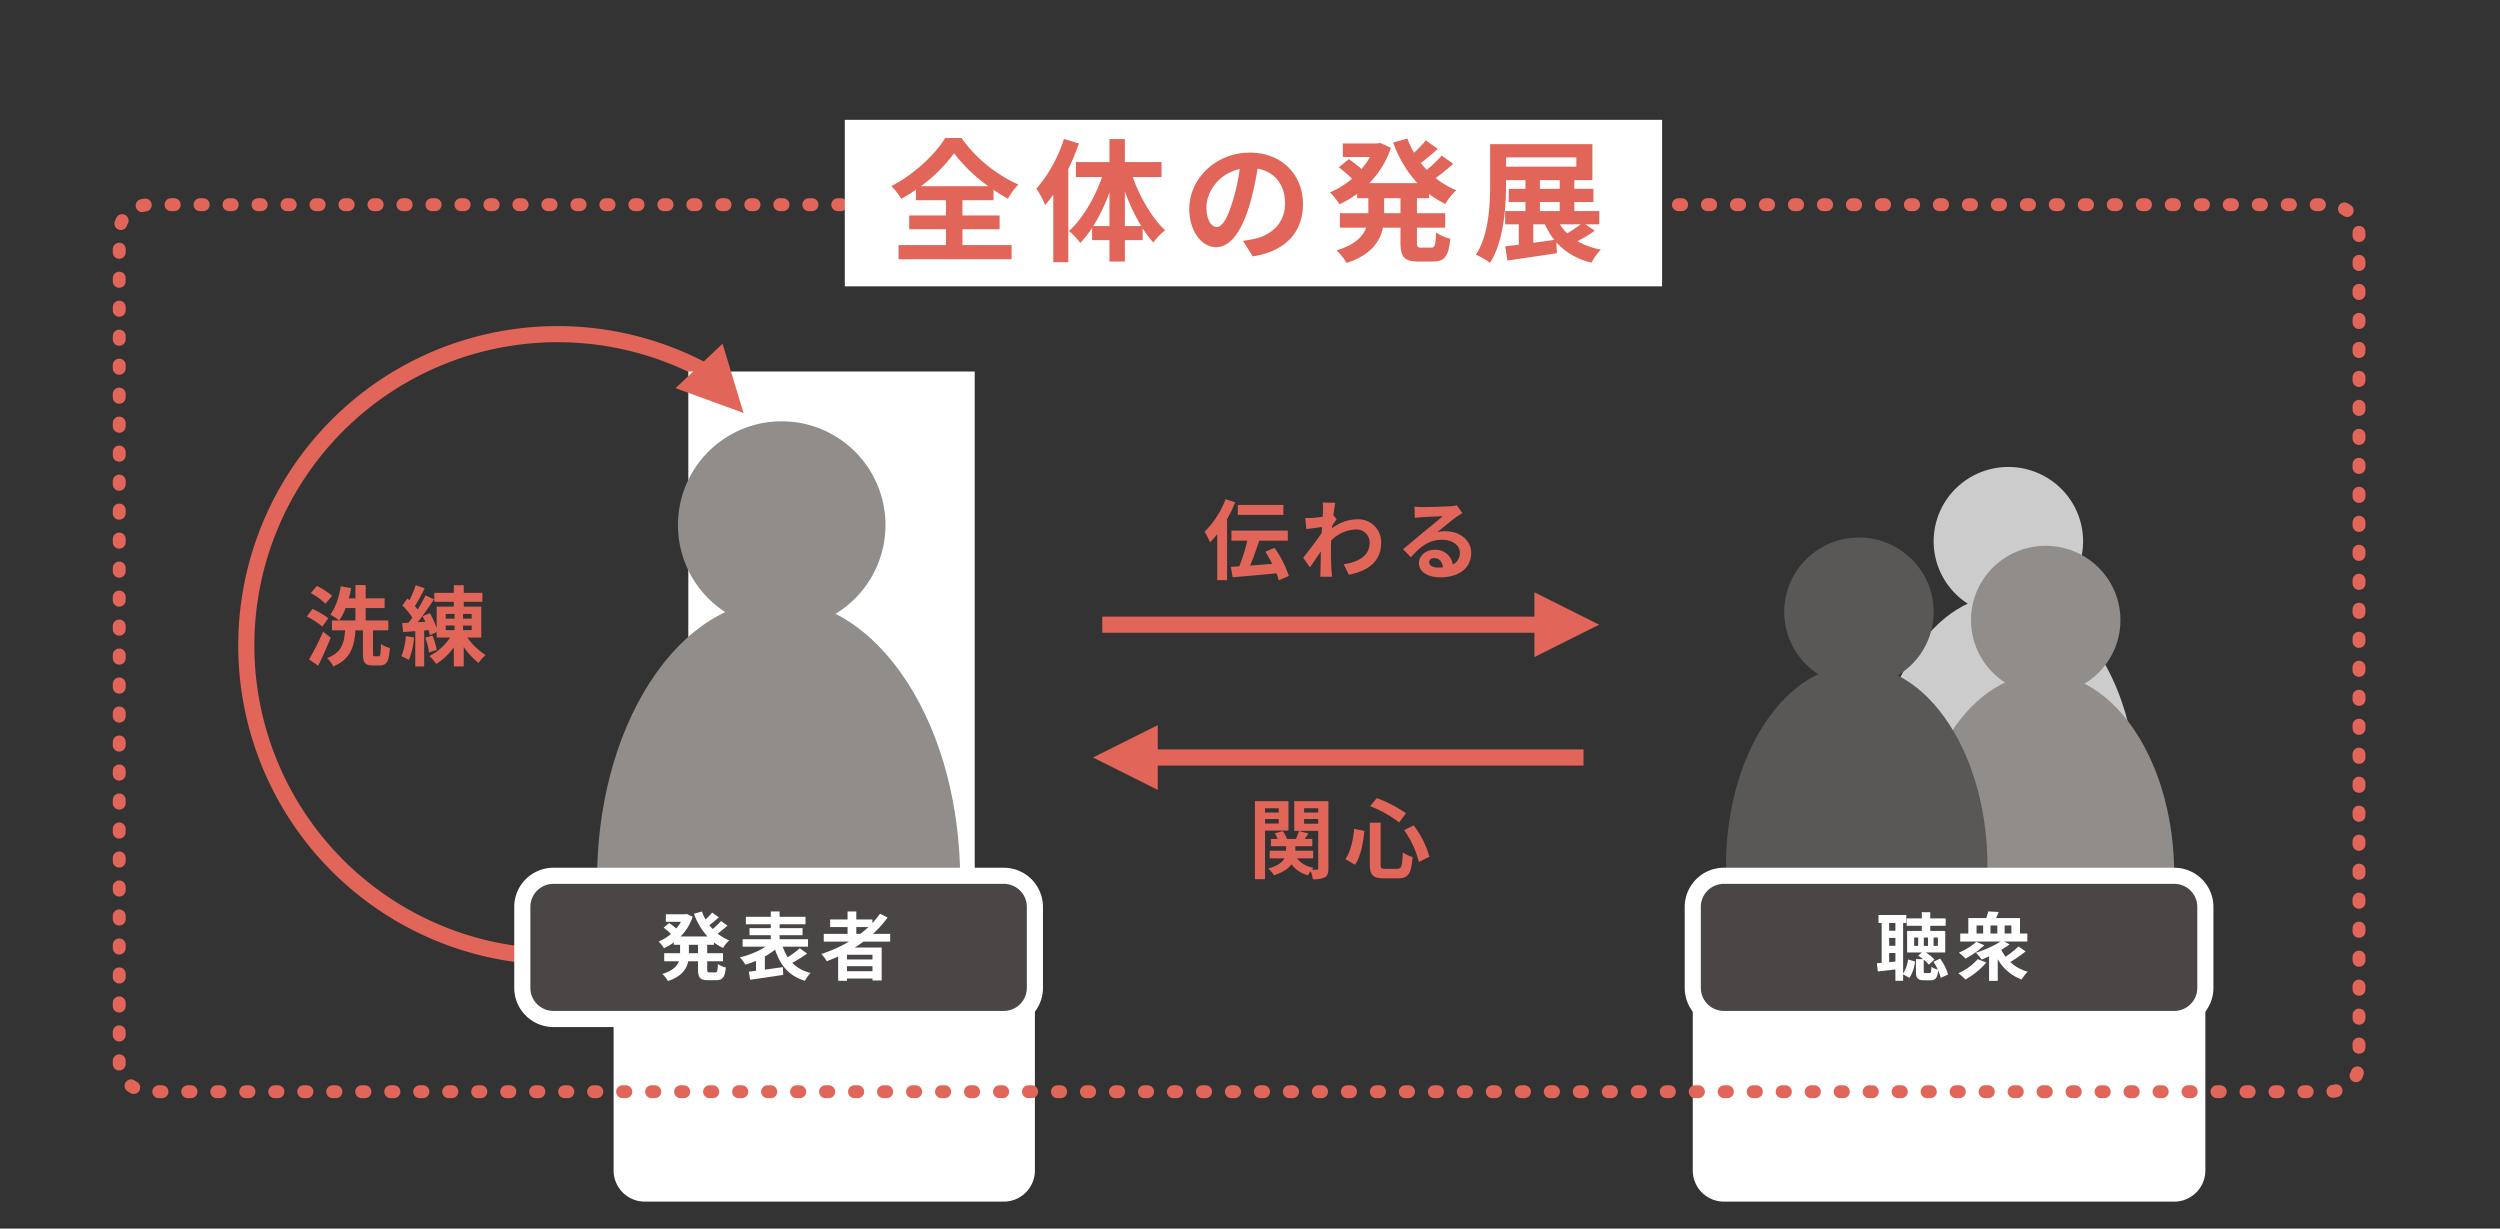 <svg id="レイヤー_1" data-name="レイヤー 1" xmlns="http://www.w3.org/2000/svg" viewBox="0 0 775.214 380.981"><rect x="0" y="0" width="775.214" height="380.981" fill="#333333" stroke="none"/><defs><style>.cls-1,.cls-10,.cls-9{fill:none;}.cls-1,.cls-10{stroke:#e16659;}.cls-1,.cls-6,.cls-9{stroke-width:5px;}.cls-2{fill:#fff;}.cls-3{fill:#908d8a;}.cls-4{fill:#e16659;}.cls-5{fill:#ccc;}.cls-6,.cls-8{fill:#494645;}.cls-6,.cls-9{stroke:#fff;}.cls-7{fill:#595857;}.cls-10{stroke-linecap:round;stroke-width:4px;stroke-dasharray:0.999 7.99;}</style></defs><title>hajimeni</title><path class="cls-1" d="M241.154,131.886a96.527,96.527,0,1,1-136.51,0,96.526,96.526,0,0,1,136.51,0"/><rect class="cls-2" x="213.44" y="115.2" width="88.805" height="164.093"/><path class="cls-3" d="M281.25,211.428c21.988,33.926,21.988,88.932,0,122.859-21.99,33.926-57.642,33.926-79.63,0-21.99-33.928-21.99-88.934,0-122.859,21.988-33.928,57.64-33.928,79.63,0"/><path class="cls-2" d="M199.928,294.094H311.255a9.652,9.652,0,0,1,9.652,9.652v59.206a9.651,9.651,0,0,1-9.651,9.651H199.928a9.654,9.654,0,0,1-9.654-9.654V303.748A9.654,9.654,0,0,1,199.928,294.094Z"/><line class="cls-1" x1="218.531" y1="115.335" x2="218.418" y2="117.786"/><polygon class="cls-4" points="209.47 120.362 230.556 128.054 224.058 106.566 209.47 120.362"/><path class="cls-5" d="M639.148,151.551a22.964,22.964,0,0,1,0,32.594,23.26,23.26,0,0,1-32.766,0,22.967,22.967,0,0,1,0-32.594,23.253,23.253,0,0,1,32.766,0"/><path class="cls-5" d="M650.738,202.668c15.833,24.299,15.833,63.697,0,88.002-15.832,24.299-41.504,24.299-57.336,0-15.829-24.305-15.829-63.703,0-88.002,15.832-24.303,41.504-24.303,57.336,0"/><path class="cls-3" d="M650.729,176.002a22.963,22.963,0,0,1,0,32.596,23.255,23.255,0,0,1-32.762,0,22.966,22.966,0,0,1,0-32.596,23.251,23.251,0,0,1,32.762,0"/><path class="cls-3" d="M662.319,227.117c15.835,24.303,15.835,63.703,0,88.006-15.829,24.301-41.501,24.301-57.331,0-15.832-24.303-15.832-63.703,0-88.006,15.83-24.299,41.502-24.299,57.331,0"/><path class="cls-3" d="M265.15,140.065a32.176,32.176,0,1,1-45.503,0,32.175,32.175,0,0,1,45.503,0"/><path class="cls-4" d="M171.611,271.572H311.257a9.65,9.65,0,0,1,9.65,9.65v25.099a9.651,9.651,0,0,1-9.651,9.651H171.613a9.654,9.654,0,0,1-9.654-9.654V281.225A9.652,9.652,0,0,1,171.611,271.572Z"/><path class="cls-6" d="M171.611,271.572H311.257a9.65,9.65,0,0,1,9.65,9.65v25.099a9.651,9.651,0,0,1-9.651,9.651H171.613a9.654,9.654,0,0,1-9.654-9.654V281.225A9.652,9.652,0,0,1,171.611,271.572Z"/><path class="cls-7" d="M592.813,173.43a22.96,22.96,0,0,1,0,32.594,23.251,23.251,0,0,1-32.762,0,22.962,22.962,0,0,1,0-32.594,23.251,23.251,0,0,1,32.762,0"/><path class="cls-7" d="M604.405,224.547c15.832,24.299,15.832,63.699,0,88-15.833,24.303-41.502,24.303-57.335,0-15.83-24.301-15.83-63.701,0-88,15.833-24.303,41.502-24.303,57.335,0"/><path class="cls-2" d="M534.557,294.094H674.198a9.651,9.651,0,0,1,9.651,9.651v59.204a9.654,9.654,0,0,1-9.654,9.654H534.557a9.654,9.654,0,0,1-9.654-9.654V303.748A9.654,9.654,0,0,1,534.557,294.094Z"/><path class="cls-8" d="M534.554,271.572H674.199a9.65,9.65,0,0,1,9.65,9.65v25.096a9.654,9.654,0,0,1-9.654,9.654H534.557a9.654,9.654,0,0,1-9.654-9.654V281.224A9.651,9.651,0,0,1,534.554,271.572Z"/><path class="cls-9" d="M534.554,271.572H674.199a9.65,9.65,0,0,1,9.65,9.65v25.096a9.654,9.654,0,0,1-9.654,9.654H534.557a9.654,9.654,0,0,1-9.654-9.654V281.224A9.651,9.651,0,0,1,534.554,271.572Z"/><path class="cls-2" d="M219.298,292.974v2.599h4.898v2.506h-4.898v2.483c0,.828.093.966.736.966h1.771c.598,0,.713-.46.805-2.621a6.813,6.813,0,0,0,2.461,1.081c-.276,3.035-.989,3.955-3.013,3.955h-2.507c-2.483,0-3.104-.805-3.104-3.357v-2.507h-3.036c-.506,2.415-2.023,4.691-6.277,6.117a10.428,10.428,0,0,0-1.747-2.185c3.173-.966,4.553-2.392,5.128-3.933h-4.554V295.572h4.921v-2.599h-1.932v-.759a18.79,18.79,0,0,1-3.058,1.816,11.876,11.876,0,0,0-1.656-2.069,14.223,14.223,0,0,0,3.817-2.368,24.455,24.455,0,0,0-2.276-1.955l1.725-1.426c.689.483,1.563,1.149,2.207,1.702a12.898,12.898,0,0,0,1.449-2.07h-4.691V283.5h6.002l.482-.093,1.84.852a15.756,15.756,0,0,1-3.748,6.116h8.324a21.034,21.034,0,0,1-4.185-7.036l2.46-.69a15.987,15.987,0,0,0,1.149,2.461,21.874,21.874,0,0,0,2.047-2.139l2.069,1.472c-.942.851-2,1.748-2.943,2.438.322.414.667.805,1.035,1.195a22.155,22.155,0,0,0,2.575-2.483l2.001,1.426a37.989,37.989,0,0,1-3.035,2.483,14.097,14.097,0,0,0,3.563,2.093,10.449,10.449,0,0,0-1.886,2.368,15.996,15.996,0,0,1-2.828-1.725v.736Zm-2.851,0h-2.829v2.599h2.829Z"/><path class="cls-2" d="M250.279,295.71a46.692,46.692,0,0,1-4.622,2.852,11.654,11.654,0,0,0,5.702,3.127,10.834,10.834,0,0,0-1.771,2.438c-4.967-1.518-7.611-4.76-9.244-9.658a23.125,23.125,0,0,1-3.173,2.116v4.093c1.793-.253,3.725-.528,5.588-.782l.114,2.392c-3.587.575-7.473,1.127-10.278,1.518l-.391-2.506c.667-.069,1.426-.161,2.23-.276v-3.081a30.989,30.989,0,0,1-3.266,1.173,16.055,16.055,0,0,0-1.748-2.254,27.471,27.471,0,0,0,8.025-3.311H230.273v-2.323h8.738v-1.241h-6.6v-2.185h6.6v-1.196h-7.727v-2.322h7.727V282.626h2.736v1.655h8.024v2.322h-8.024v1.196H248.853v2.185h-7.105v1.241h8.807v2.323h-7.841a15.98,15.98,0,0,0,1.54,3.288,30.506,30.506,0,0,0,3.748-2.806Z"/><path class="cls-2" d="M267.76,291.984c-.897.645-1.771,1.242-2.714,1.84H273.394v10.21h-2.852v-.598h-7.91v.689H259.896v-7.52c-1.15.506-2.346,1.012-3.519,1.449a15.033,15.033,0,0,0-1.679-2.254,40.859,40.859,0,0,0,8.554-3.817H255.434v-2.414h7.382v-2.093h-5.404v-2.368h5.404V282.626h2.714v2.483H270.519v1.127a28.058,28.058,0,0,0,2.369-2.921l2.345,1.196a33.693,33.693,0,0,1-4.529,5.059h5.334v2.414Zm2.782,4.07h-7.91v1.472h7.91Zm0,5.105v-1.564h-7.91v1.564Zm-5.013-11.59h1.265a31.535,31.535,0,0,0,2.483-2.093h-3.748Z"/><path class="cls-2" d="M590.128,301.896a10.843,10.843,0,0,0,1.54-4.392l2.162.666a11.71,11.71,0,0,1-1.748,5.06l-1.954-1.104v2h-2.392v-3.519c-1.932.253-3.84.438-5.45.621l-.299-2.552,1.495-.115V286.19h-.989v-2.461h8.623v2.461h-.988Zm-4.323-15.705v2.414h1.932v-2.414Zm0,7.082h1.932V290.835h-1.932Zm1.932,4.897v-2.667h-1.932v2.852Zm14.05,5.06a12.483,12.483,0,0,0-.782-2.322c-.253,2.438-.896,3.058-2.391,3.058h-1.955c-2.115,0-2.553-.713-2.553-2.852v-3.702h2.208a15.71,15.71,0,0,0-1.541-1.08l1.196-.989h-4.6v-6.668h4.554V287.087h-4.691v-2.3h4.691V282.856h2.621v1.932h4.783V287.087h-4.783v1.587h4.645v6.668H597.119a11.456,11.456,0,0,1,2.713,2.185l-1.725,1.587a11.356,11.356,0,0,0-1.586-1.541v3.519c0,.552.068.644.528.644h1.265c.414,0,.529-.23.575-1.954a6.356,6.356,0,0,0,2.001.874,15.377,15.377,0,0,0-1.38-2.415l2.093-.988a15.4,15.4,0,0,1,2.46,4.921Zm-6.99-12.51h-1.242v2.576h1.242Zm3.058,0h-1.311v2.576H597.854Zm1.725,2.576h1.334v-2.576h-1.334Z"/><path class="cls-2" d="M615.934,298.47a24.566,24.566,0,0,1-6.484,5.266,18.103,18.103,0,0,0-2.185-1.955,17.102,17.102,0,0,0,6.001-4.369Zm-.621-5.358a27.751,27.751,0,0,1-5.841,4.14,22.619,22.619,0,0,0-2.047-1.863,19.351,19.351,0,0,0,5.404-3.334Zm12.809,1.909a46.834,46.834,0,0,1-4.761,3.311,13.497,13.497,0,0,0,5.381,2.989,12.762,12.762,0,0,0-1.862,2.415,14.152,14.152,0,0,1-7.404-6.301v6.715h-2.69v-7.611c-.805.391-1.587.713-2.3,1.012a22.2,22.2,0,0,0-1.793-2.139,32.835,32.835,0,0,0,7.657-3.449H607.839v-2.483h2.507v-4.807h5.564a19.08,19.08,0,0,0,.598-2.046l3.243.161a16.472,16.472,0,0,1-.806,1.885h7.428v4.807h2.276v2.483h-7.197l1.701.851a26.347,26.347,0,0,1-2.575,1.702,12.064,12.064,0,0,0,1.311,2.161,29.212,29.212,0,0,0,4.024-3.196Zm-15.223-5.542h2.046v-2.507h-2.046Zm6.438-2.507h-2.116v2.507h2.116Zm2.276,0v2.507h2.093v-2.507Z"/><polyline class="cls-1" points="478.371 193.705 475.798 193.705 341.794 193.705"/><polygon class="cls-4" points="475.798 203.746 495.875 193.705 475.798 183.664 475.798 203.746"/><polyline class="cls-1" points="356.429 234.889 359.003 234.889 491.025 234.889"/><polygon class="cls-4" points="359.003 224.853 338.926 234.889 359.003 244.93 359.003 224.853"/><path class="cls-4" d="M383.011,155.756a43.767,43.767,0,0,1-2.514,5.216v18.916h-3.053V165.62a26.492,26.492,0,0,1-2.243,2.54,20.779,20.779,0,0,0-1.676-3.27,28.748,28.748,0,0,0,6.513-10.107Zm13.512,24.213a12.748,12.748,0,0,0-.703-2.188c-4.837.459-9.944.946-13.593,1.216l-.567-3.216c.784-.054,1.676-.107,2.621-.162a57.166,57.166,0,0,0,2.486-7.972h-4.918v-3.107h17.484v3.107h-8.864c-.837,2.595-1.864,5.432-2.837,7.729,2.188-.162,4.54-.351,6.863-.54a38.724,38.724,0,0,0-2.135-3.757l2.838-1.188a32.881,32.881,0,0,1,4.459,8.701Zm1.432-20.321H383.822v-3.08h14.133Z"/><path class="cls-4" d="M414.471,160.999c-.352.459-.919,1.324-1.378,2.026-.027.271-.027.514-.055.784a13.053,13.053,0,0,1,7.864-2.784,7.071,7.071,0,0,1,7.377,7.216c0,5.404-3.378,8.647-10.025,9.972l-1.595-3.243c4.702-.729,8.054-2.621,8.054-6.81a4.078,4.078,0,0,0-4.352-3.973,11.205,11.205,0,0,0-7.593,3.432c-.027.757-.055,1.514-.055,2.216,0,2.189,0,4.433.162,6.945.027.486.136,1.459.189,2.054h-3.675c.054-.567.081-1.54.081-1.973.054-2.081.054-3.621.107-5.891-1.135,1.702-2.459,3.647-3.378,4.945l-2.107-2.973c1.514-1.838,4.216-5.405,5.729-7.647l.108-1.865c-1.297.162-3.351.433-4.864.622l-.324-3.433a22.755,22.755,0,0,0,2.324-.026c.783-.055,1.945-.189,3.08-.352.055-1,.108-1.757.108-2.054a14.204,14.204,0,0,0-.108-2.378l3.919.107c-.162.757-.379,2.136-.595,3.811Z"/><path class="cls-4" d="M453.47,159.08q-.973.608-1.864,1.216c-1.433,1-4.242,3.378-5.918,4.729a8.998,8.998,0,0,1,2.513-.297c4.54,0,7.999,2.837,7.999,6.729,0,4.216-3.216,7.566-9.674,7.566-3.729,0-6.54-1.702-6.54-4.378,0-2.162,1.973-4.161,4.811-4.161a5.387,5.387,0,0,1,5.701,4.566,3.9,3.9,0,0,0,2.189-3.648c0-2.404-2.433-4.026-5.54-4.026-4.107,0-6.782,2.189-9.647,5.432l-2.432-2.513c1.892-1.54,5.107-4.27,6.701-5.566,1.486-1.243,4.271-3.486,5.595-4.648-1.379.027-5.054.189-6.459.297a17.646,17.646,0,0,0-2.188.217l-.108-3.486c.757.081,1.675.135,2.432.135,1.405,0,7.135-.135,8.647-.27a12.884,12.884,0,0,0,2.054-.271Zm-6.053,16.836c-.162-1.73-1.162-2.865-2.621-2.865-1,0-1.648.595-1.648,1.271,0,1,1.135,1.676,2.702,1.676A14.191,14.191,0,0,0,447.417,175.916Z"/><path class="cls-4" d="M392.27,257.554v15.078H389.135V248.419h10.404v9.135Zm0-6.918V251.959h4.243v-1.323Zm4.243,4.729V253.959H392.27v1.405Zm15.403,13.863c0,1.486-.243,2.297-1.108,2.811a7.467,7.467,0,0,1-3.729.594,9.901,9.901,0,0,0-.649-2.513,9.393,9.393,0,0,0-.837,1.297,9.115,9.115,0,0,1-5.107-3.404c-.946,1.297-2.595,2.459-5.405,3.378a10.219,10.219,0,0,0-1.864-2.081c3.026-.811,4.459-1.973,5.107-3.162h-4.621v-2.351H398.81v-1.405h-4.729v-2.243h2.108a10.796,10.796,0,0,0-.892-1.757l2.459-.675a8.848,8.848,0,0,1,1.297,2.432h2.811c.324-.811.702-1.783.919-2.459l2.945.757c-.405.595-.811,1.188-1.162,1.702h2.352v2.243h-5.243v1.405H407.187v2.351H402.161a8.119,8.119,0,0,0,5.162,2.945,5.334,5.334,0,0,0-.514.568,13.895,13.895,0,0,0,1.513,0c.325,0,.433-.136.433-.46V257.635H401.323V248.419h10.594Zm-7.54-18.592V251.959h4.378v-1.323Zm4.378,4.782v-1.459h-4.378v1.459Z"/><path class="cls-4" d="M423.081,257.661c-.405,3.702-1.107,7.837-2.892,10.485l-2.999-1.73c1.594-2.324,2.378-5.811,2.729-9.404Zm5.026-2.567V267.931c0,1.297.189,1.486,1.459,1.486H433.27c1.323,0,1.54-.838,1.729-5.081a9.796,9.796,0,0,0,2.999,1.405c-.352,5.026-1.216,6.621-4.459,6.621h-4.404c-3.433,0-4.378-1.054-4.378-4.432V255.094Zm-1.188-7.62a39.936,39.936,0,0,1,9.053,4.702l-2.108,2.837a36.416,36.416,0,0,0-8.998-5.026Zm11.431,8.458a28.868,28.868,0,0,1,4.891,9.729l-3.27,1.621a29.191,29.191,0,0,0-4.566-9.863Z"/><path class="cls-4" d="M99.937,194.293a23.12,23.12,0,0,0-4.81-3.135l1.757-2.324a22.928,22.928,0,0,1,4.918,2.864Zm2.622,3.432c-1.162,2.864-2.541,5.999-3.892,8.701l-2.838-1.945a78.42,78.42,0,0,0,4.351-8.594Zm-1.648-10.512a19.52,19.52,0,0,0-4.54-3.297l1.892-2.243a23.034,23.034,0,0,1,4.729,3.081Zm16.511,16.295c.541,0,.622-.541.703-3.811a8.784,8.784,0,0,0,2.756,1.243c-.243,4.216-1,5.404-3.135,5.404h-2.107c-2.54,0-3.107-.945-3.107-3.783v-7.106h-2.298c-.405,5.053-1.486,8.944-6.891,11.188a8.728,8.728,0,0,0-1.919-2.595c4.595-1.702,5.27-4.647,5.594-8.593H102.937V192.401h7.27v-3.838h-3.054a16.991,16.991,0,0,1-1.973,3.838,18.258,18.258,0,0,0-2.783-1.811c1.621-2.054,2.729-5.432,3.27-8.81l3.216.594a30.03,30.03,0,0,1-.729,3.162h2.054v-4.107H113.395v4.107h5.864v3.026H113.395v3.838h7.026v3.054H115.665v7.08c0,.864.081.973.541.973Z"/><path class="cls-4" d="M128.398,197.671a24.792,24.792,0,0,1-1.595,6.972,13.509,13.509,0,0,0-2.351-1.135,19.704,19.704,0,0,0,1.378-6.27Zm16.511.026a20.382,20.382,0,0,0,5.675,5.432,12.599,12.599,0,0,0-2.188,2.433,22.03,22.03,0,0,1-4.594-4.945v6.026h-3.081v-5.918a18.928,18.928,0,0,1-5.459,5.161,14.235,14.235,0,0,0-2.107-2.459,16.945,16.945,0,0,0,6.404-5.729h-4.161v-1.702l-2.108.973c-.081-.459-.243-1-.405-1.594l-1.351.107V206.669h-2.757V195.698l-3.756.297-.324-2.783,1.945-.108c.405-.486.811-1.026,1.216-1.594a24.801,24.801,0,0,0-3.08-3.784l1.567-2.161c.188.188.405.378.621.567a33.186,33.186,0,0,0,1.946-4.675l2.783.973a61.014,61.014,0,0,1-3.054,5.513c.324.352.621.73.864,1.054a43.622,43.622,0,0,0,2.433-4.378L134.559,185.834c-1.486,2.271-3.324,4.945-5.026,7.107l2.352-.135c-.271-.595-.568-1.189-.865-1.729l2.27-.946a25.283,25.283,0,0,1,2.108,4.648v-6.675h5.323V186.618h-6.053V183.835h6.053v-2.378h3.081V183.835h5.783v2.783h-5.783v1.486h5.432v9.593Zm-10.809-.621a21.631,21.631,0,0,1,1.324,4.459l-2.405.783a18.613,18.613,0,0,0-1.162-4.566Zm4.107-5.242H140.937v-1.46h-2.729Zm0,3.566H140.937v-1.432h-2.729Zm8.053-5.026h-2.676v1.46h2.676Zm0,3.595h-2.676v1.432h2.676Z"/><path class="cls-10" d="M36.971,329.945V72.043c0-4.733,4.269-8.575,9.529-8.575H721.959c5.264,0,9.533,3.842,9.533,8.575V329.945c0,4.74-4.269,8.58-9.533,8.58H46.5C41.239,338.525,36.971,334.686,36.971,329.945Z"/><rect class="cls-2" x="261.959" y="37.161" width="253.432" height="51.627"/><path class="cls-4" d="M298.438,75.989h15.238v4.407H278.628V75.989h14.703V71.089h-11.408V66.806h11.408V62.069h-9.308V58.816a52.913,52.913,0,0,1-4.571,2.842,18.089,18.089,0,0,0-3.089-3.954c7.042-3.542,13.673-9.884,16.721-14.908h5.065A43.518,43.518,0,0,0,315.776,57.21a23.909,23.909,0,0,0-3.253,4.406,52.172,52.172,0,0,1-4.448-2.759v3.212h-9.637V66.806h11.531v4.283H298.438Zm8.031-18.244a49.629,49.629,0,0,1-10.626-10.213,47.438,47.438,0,0,1-10.296,10.213Z"/><path class="cls-4" d="M334.558,44.484a72.228,72.228,0,0,1-3.295,7.948V81.303h-4.653V60.381c-.824,1.112-1.688,2.225-2.513,3.213a29.38,29.38,0,0,0-2.718-5.107A43.361,43.361,0,0,0,329.904,43.084Zm16.679,10.419c2.266,6.343,6.055,12.768,10.049,16.515a20.099,20.099,0,0,0-3.665,3.789,37.737,37.737,0,0,1-3.295-4.365v3.624h-5.519v6.631h-4.777V74.466H338.635V70.677a30.515,30.515,0,0,1-3.666,4.654,19.98,19.98,0,0,0-3.5-3.707c4.159-3.706,7.989-10.213,10.255-16.721h-8.113V50.25h10.419V43.125h4.777V50.25h11.367v4.653Zm-7.207,15.197V59.64a53.488,53.488,0,0,1-5.024,10.461Zm9.843,0a60.25,60.25,0,0,1-5.065-10.749v10.749Z"/><path class="cls-4" d="M385.42,74.672c1.564-.206,2.718-.412,3.789-.659,5.23-1.235,9.266-4.983,9.266-10.913,0-5.643-3.047-9.843-8.524-10.79A88.714,88.714,0,0,1,387.521,63.388c-2.43,8.236-5.972,13.261-10.42,13.261-4.489,0-8.318-4.983-8.318-11.86,0-9.39,8.195-17.462,18.779-17.462,10.09,0,16.474,7.042,16.474,15.938,0,8.566-5.271,14.662-15.567,16.227Zm-3.171-12.355a65.435,65.435,0,0,0,2.183-9.884c-6.754,1.4-10.337,7.331-10.337,11.819,0,4.119,1.647,6.137,3.171,6.137C378.955,70.389,380.602,67.835,382.249,62.316Z"/><path class="cls-4" d="M439.373,61.452V66.106H448.145v4.489h-8.772V75.042c0,1.483.165,1.73,1.318,1.73h3.171c1.07,0,1.276-.824,1.441-4.695a12.177,12.177,0,0,0,4.406,1.936c-.494,5.437-1.77,7.084-5.395,7.084h-4.489c-4.448,0-5.56-1.441-5.56-6.013V70.595h-5.437c-.906,4.324-3.624,8.401-11.243,10.955a18.657,18.657,0,0,0-3.13-3.913c5.684-1.729,8.154-4.283,9.184-7.042h-8.154V66.106h8.813V61.452h-3.459V60.093a33.732,33.732,0,0,1-5.478,3.254,21.308,21.308,0,0,0-2.966-3.707,25.494,25.494,0,0,0,6.837-4.241,43.735,43.735,0,0,0-4.077-3.501l3.089-2.554c1.235.865,2.801,2.06,3.953,3.048a22.969,22.969,0,0,0,2.595-3.707H416.392V44.484h10.749l.865-.165,3.294,1.524a28.213,28.213,0,0,1-6.713,10.954h14.909a37.672,37.672,0,0,1-7.496-12.602l4.407-1.235a28.625,28.625,0,0,0,2.059,4.406,38.833,38.833,0,0,0,3.666-3.83l3.706,2.636c-1.688,1.523-3.583,3.13-5.271,4.365.576.741,1.194,1.441,1.854,2.142a39.972,39.972,0,0,0,4.612-4.447l3.583,2.553a67.507,67.507,0,0,1-5.437,4.448,25.282,25.282,0,0,0,6.384,3.747,18.702,18.702,0,0,0-3.377,4.242,28.627,28.627,0,0,1-5.065-3.089v1.318Zm-5.106,0h-5.065V66.106h5.065Z"/><path class="cls-4" d="M494.518,71.542A48.788,48.788,0,0,1,489.164,74.795a22.444,22.444,0,0,0,7.248,2.595,16.743,16.743,0,0,0-2.883,4.036,20.648,20.648,0,0,1-10.914-6.26l.165,3.336c-5.354.865-11.078,1.647-15.361,2.307l-.659-4.448c1.235-.124,2.677-.288,4.201-.494V69.565h-4.242V65.446H473.02v-2.8h-5.188V58.569H473.02V55.851h-6.013v.989c0,7.207-.658,17.914-4.982,24.668a20.806,20.806,0,0,0-4.366-2.512c4.077-6.342,4.407-15.608,4.407-22.156V44.69h31.711V55.851h-5.601v2.719h5.93v4.077h-5.93v2.8h7.742v4.119h-4.324ZM467.007,51.691h21.786V48.809H467.007Zm8.443,23.599c2.1-.289,4.324-.577,6.507-.906a21.339,21.339,0,0,1-2.883-4.818h-3.624Zm2.059-16.721H483.646V55.851h-6.137Zm0,6.877H483.646v-2.8h-6.137Zm6.178,4.119a16.47,16.47,0,0,0,2.265,2.8,49.638,49.638,0,0,0,4.201-2.8Z"/></svg>